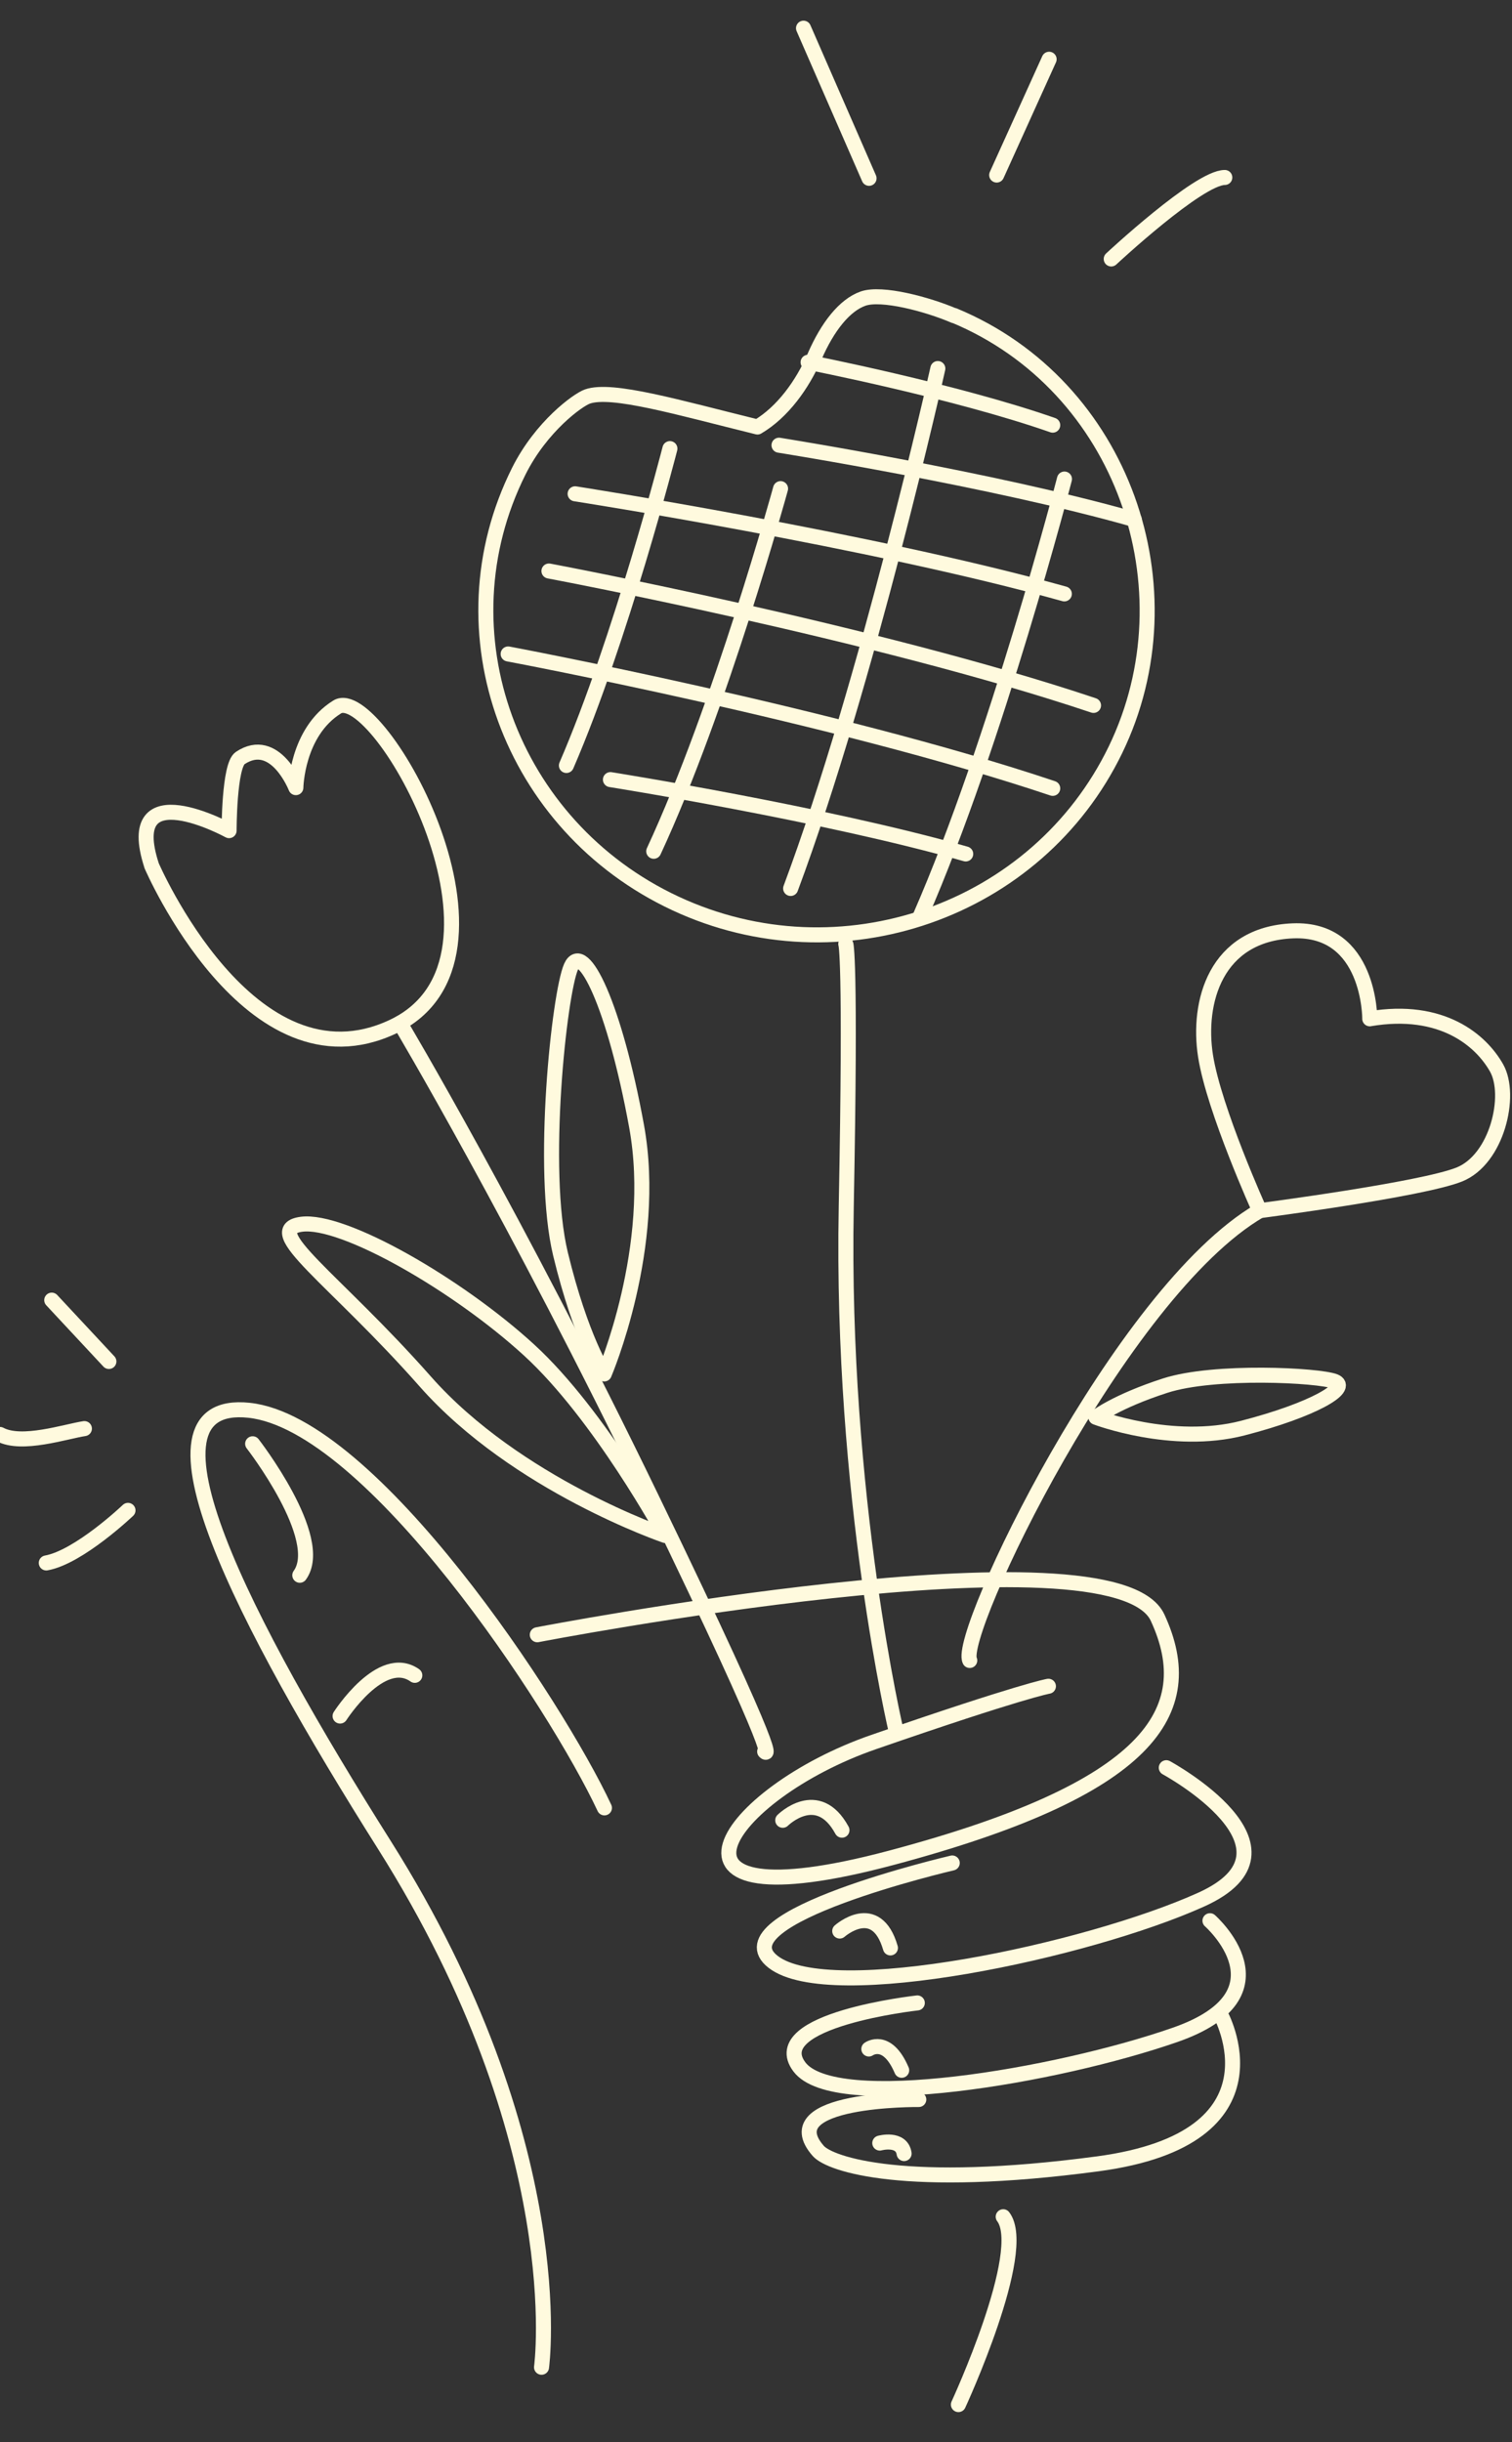<svg xmlns="http://www.w3.org/2000/svg" width="161" height="260" viewBox="0 0 161 260" fill="none"><rect x="0" y="0" width="161" height="260" fill="#333333" stroke="none"/><path d="M57.664 252.024C57.664 252.024 60.975 228.184 40.929 196.42C26.127 172.966 13.487 148.771 26.509 150.143C39.531 151.512 59.245 181.512 64.36 192.473" stroke="#FFFADE" stroke-width="1.6" stroke-linecap="round" stroke-linejoin="round"></path><path d="M57.212 174.041C57.212 174.041 118.609 162.168 123.26 172.217C127.91 182.265 122.33 190.485 94.888 197.793C67.446 205.1 77.212 190.941 93.03 185.463C108.844 179.984 111.636 179.524 111.636 179.524" stroke="#FFFADE" stroke-width="1.6" stroke-linecap="round" stroke-linejoin="round"></path><path d="M124.189 188.196C124.189 188.196 140.003 196.774 127.91 202.237C115.817 207.695 88.375 213.548 82.327 208.868C76.278 204.188 101.397 198.339 101.397 198.339" stroke="#FFFADE" stroke-width="1.6" stroke-linecap="round" stroke-linejoin="round"></path><path d="M128.839 204.485C128.839 204.485 137.676 212.265 125.118 216.64C112.561 221.015 88.869 225.043 85.118 220.045C81.368 215.047 97.676 213.239 97.676 213.239" stroke="#FFFADE" stroke-width="1.6" stroke-linecap="round" stroke-linejoin="round"></path><path d="M129.927 214.383C129.927 214.383 137.369 227.625 116.904 230.367C96.44 233.108 88.4 230.432 87.135 228.998C82.173 223.361 97.834 223.52 97.834 223.52" stroke="#FFFADE" stroke-width="1.6" stroke-linecap="round" stroke-linejoin="round"></path><path d="M102.053 256C102.053 256 109.611 239.65 106.823 236" stroke="#FFFADE" stroke-width="1.6" stroke-linecap="round" stroke-linejoin="round"></path><path d="M81.422 186.473C81.422 186.473 83.903 189.487 69.383 159.496C54.864 129.5 42.597 108.93 42.597 108.93" stroke="#FFFADE" stroke-width="1.6" stroke-linecap="round" stroke-linejoin="round"></path><path d="M95.444 184.396C95.444 184.396 89.52 159.418 90.109 128.49C90.624 101.602 90.06 100.494 90.06 100.494" stroke="#FFFADE" stroke-width="1.6" stroke-linecap="round" stroke-linejoin="round"></path><path d="M103.26 176.779C101.866 174.037 119.248 137.569 134.133 128.893" stroke="#FFFADE" stroke-width="1.6" stroke-linecap="round" stroke-linejoin="round"></path><path d="M11.595 144.946L5.509 138.417" stroke="#FFFADE" stroke-width="1.6" stroke-linecap="round" stroke-linejoin="round"></path><path d="M8.986 152.094C6.957 152.404 2.319 153.96 0 152.718" stroke="#FFFADE" stroke-width="1.6" stroke-linecap="round" stroke-linejoin="round"></path><path d="M13.628 160.799C13.628 160.799 8.409 165.773 4.928 166.396" stroke="#FFFADE" stroke-width="1.6" stroke-linecap="round" stroke-linejoin="round"></path><path d="M92.538 18.984L85.56 3" stroke="#FFFADE" stroke-width="1.6" stroke-linecap="round" stroke-linejoin="round"></path><path d="M106.128 18.637L111.712 6.308" stroke="#FFFADE" stroke-width="1.6" stroke-linecap="round" stroke-linejoin="round"></path><path d="M118.325 27.57C118.325 27.57 127.626 18.894 130.418 18.894" stroke="#FFFADE" stroke-width="1.6" stroke-linecap="round" stroke-linejoin="round"></path><path d="M16.137 92.144C16.137 92.144 26.608 116.49 41.837 109.305C57.066 102.119 40.203 72.592 35.897 75.268C31.59 77.945 31.503 83.855 31.503 83.855C31.503 83.855 29.3 78.222 25.575 80.706C24.389 81.496 24.393 88.433 24.393 88.433C24.393 88.433 12.881 82.132 16.142 92.144H16.137Z" stroke="#FFFADE" stroke-width="1.6" stroke-linecap="round" stroke-linejoin="round"></path><path d="M70.827 163.471C70.827 163.471 55.001 158.086 45.277 147.072C35.549 136.058 27.654 130.934 32.101 130.339C36.548 129.744 48.778 136.803 56.328 143.72C63.883 150.636 70.832 163.471 70.832 163.471H70.827Z" stroke="#FFFADE" stroke-width="1.6" stroke-linecap="round" stroke-linejoin="round"></path><path d="M64.343 146.27C64.343 146.27 70.135 132.767 67.782 119.895C65.43 107.024 62.053 100.107 60.805 102.926C59.56 105.745 57.511 124.527 59.684 133.516C61.858 142.506 64.343 146.274 64.343 146.274V146.27Z" stroke="#FFFADE" stroke-width="1.6" stroke-linecap="round" stroke-linejoin="round"></path><path d="M116.697 150.889C116.697 150.889 124.815 153.984 132.332 152.041C139.849 150.099 143.823 147.736 142.127 147.068C140.43 146.4 129.308 145.826 124.077 147.516C118.845 149.206 116.697 150.889 116.697 150.889Z" stroke="#FFFADE" stroke-width="1.6" stroke-linecap="round" stroke-linejoin="round"></path><path d="M145.857 108.466C145.857 108.466 145.902 98.763 137.664 99.101C129.425 99.439 127.471 106.706 128.367 112.421C129.263 118.14 134.133 128.893 134.133 128.893C134.133 128.893 151.354 126.653 155.382 125.044C159.414 123.435 161.003 116.612 159.36 113.7C157.717 110.787 153.577 107.162 145.853 108.462L145.857 108.466Z" stroke="#FFFADE" stroke-width="1.6" stroke-linecap="round" stroke-linejoin="round"></path><path d="M101.592 33.586C101.592 33.586 101.6 33.607 101.609 33.615C98.734 32.381 93.884 31.098 91.905 31.79C89.927 32.483 88.109 34.796 86.736 37.965C85.438 40.955 83.335 43.88 80.655 45.46C72.1 43.35 65.152 41.305 62.551 42.214C61.547 42.564 57.635 45.383 55.245 50.157C46.679 67.276 54.37 87.989 71.914 96.177C89.462 104.364 110.445 97.036 118.783 79.81C127.068 62.694 119.596 41.057 101.588 33.582L101.592 33.586Z" stroke="#FFFADE" stroke-width="1.6" stroke-linecap="round" stroke-linejoin="round"></path><path d="M61.24 52.572C61.24 52.572 92.557 57.444 113.332 63.228" stroke="#FFFADE" stroke-width="1.6" stroke-linecap="round" stroke-linejoin="round"></path><path d="M99.862 39.236C99.862 39.236 92.399 72.584 84.189 94.588" stroke="#FFFADE" stroke-width="1.6" stroke-linecap="round" stroke-linejoin="round"></path><path d="M113.345 51C113.345 51 106.081 79.036 98 97.521" stroke="#FFFADE" stroke-width="1.6" stroke-linecap="round" stroke-linejoin="round"></path><path d="M83.115 52.022C83.115 52.022 76.734 75.297 69.611 90.629" stroke="#FFFADE" stroke-width="1.6" stroke-linecap="round" stroke-linejoin="round"></path><path d="M71.333 47.761C71.333 47.761 66.115 68.095 60.311 81.496" stroke="#FFFADE" stroke-width="1.6" stroke-linecap="round" stroke-linejoin="round"></path><path d="M58.452 60.792C58.452 60.792 93.312 67.333 116.44 75.101" stroke="#FFFADE" stroke-width="1.6" stroke-linecap="round" stroke-linejoin="round"></path><path d="M54.109 69.623C54.109 69.623 88.969 76.165 112.096 83.932" stroke="#FFFADE" stroke-width="1.6" stroke-linecap="round" stroke-linejoin="round"></path><path d="M65 83C65 83 87.742 86.617 102.83 90.914" stroke="#FFFADE" stroke-width="1.6" stroke-linecap="round" stroke-linejoin="round"></path><path d="M82.949 47.399C82.949 47.399 105.691 51.016 120.779 55.313" stroke="#FFFADE" stroke-width="1.6" stroke-linecap="round" stroke-linejoin="round"></path><path d="M86.048 38.568C86.048 38.568 101.708 41.631 112.096 45.264" stroke="#FFFADE" stroke-width="1.6" stroke-linecap="round" stroke-linejoin="round"></path><path d="M83.348 193.793C83.348 193.793 87.065 190.094 89.653 194.848" stroke="#FFFADE" stroke-width="1.6" stroke-linecap="round" stroke-linejoin="round"></path><path d="M26.903 153.708C26.903 153.708 34.743 163.813 31.922 167.708" stroke="#FFFADE" stroke-width="1.6" stroke-linecap="round" stroke-linejoin="round"></path><path d="M36.212 182.697C36.212 182.697 40.593 175.85 44.169 178.363" stroke="#FFFADE" stroke-width="1.6" stroke-linecap="round" stroke-linejoin="round"></path><path d="M89.416 205.585C89.416 205.585 93.291 202.151 94.813 207.381" stroke="#FFFADE" stroke-width="1.6" stroke-linecap="round" stroke-linejoin="round"></path><path d="M92.515 218.143C92.515 218.143 94.453 216.75 96.013 220.408" stroke="#FFFADE" stroke-width="1.6" stroke-linecap="round" stroke-linejoin="round"></path><path d="M93.681 228.159C93.681 228.159 96.004 227.524 96.27 229.275" stroke="#FFFADE" stroke-width="1.6" stroke-linecap="round" stroke-linejoin="round"></path></svg>